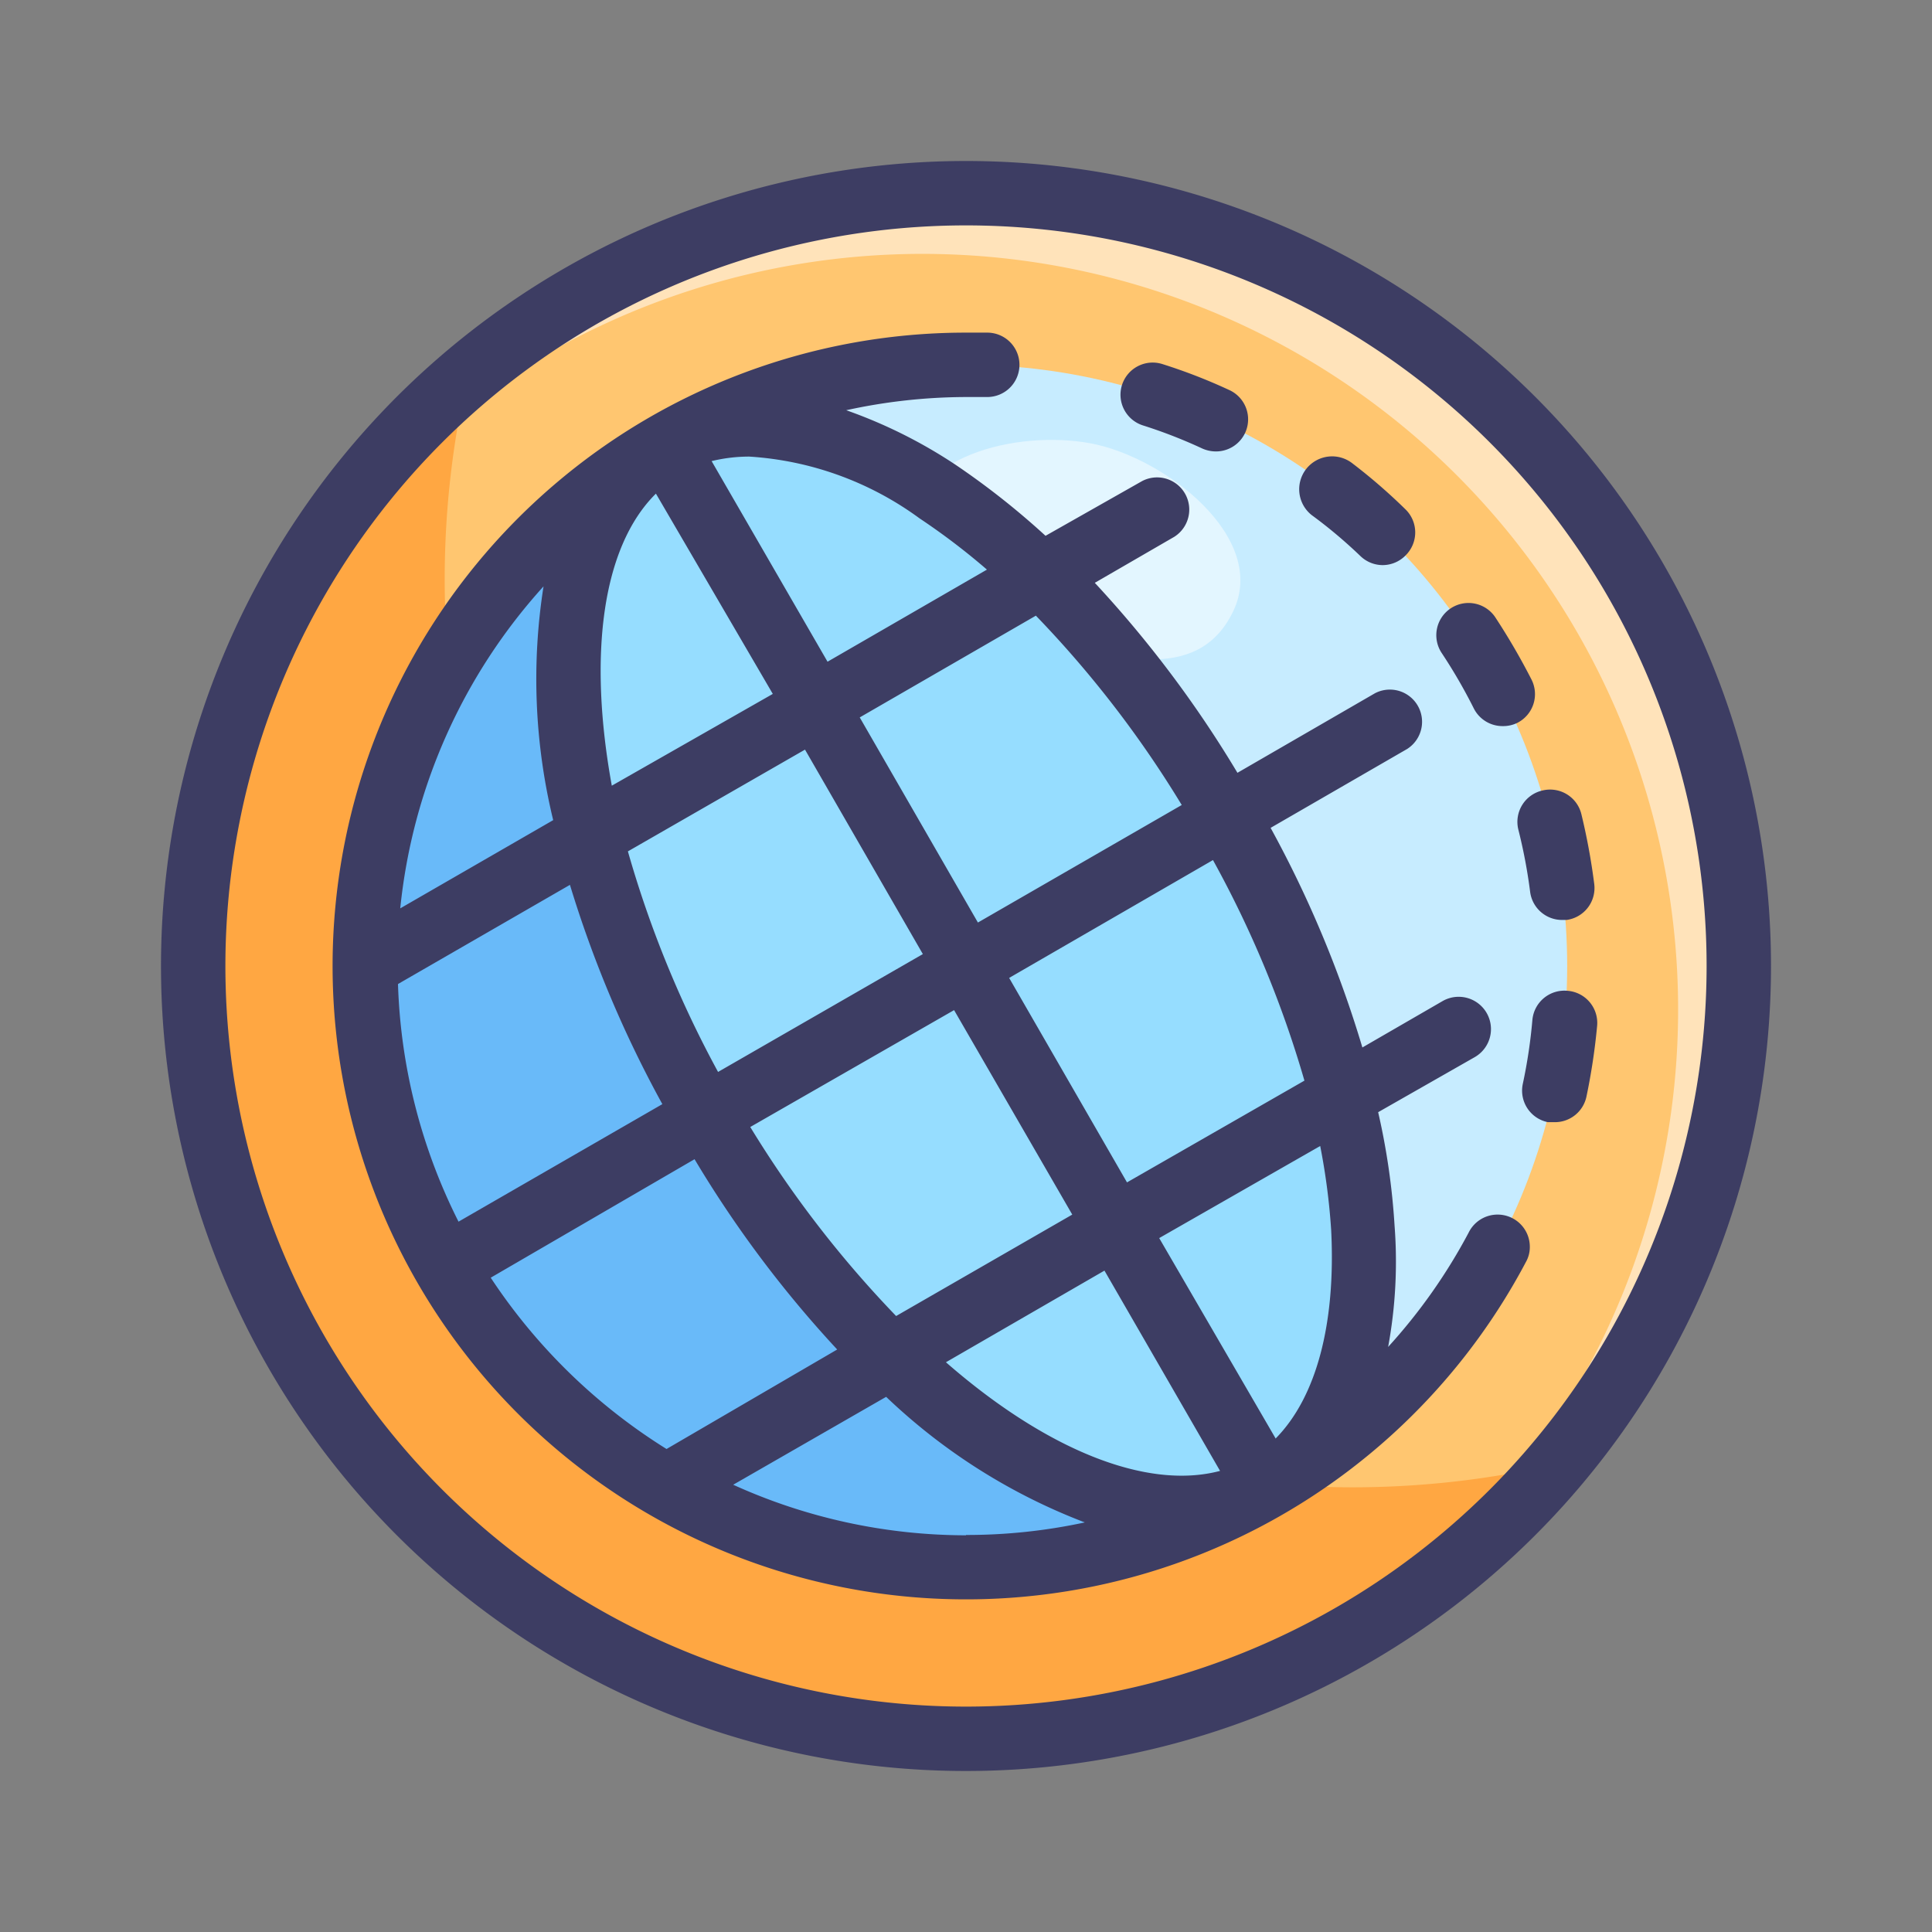 <svg viewBox="0 0 60 60" xmlns="http://www.w3.org/2000/svg"><rect x="0" y="0" width="60" height="60" fill="#808080" stroke="none"/><path d="M0 0h60v60H0z" fill="none"/><path d="M0 0h60v60H0z" fill="none"/><circle cx="30" cy="30" fill="#ffc670" r="24"/><path d="M30 6A24 24 0 008.58 19.18a23.47 23.47 0 1132.24 32.24A24 24 0 0030 6z" fill="#ffe3ba"/><path d="M42.05 46.19a28.2 28.2 0 01-27.52-34.53 24 24 0 1033.81 33.81 28.34 28.34 0 01-6.29.72z" fill="#ffa742"/><circle cx="30" cy="30" fill="#c7ecff" r="18.67"/><path d="M38.29 19c-1.12 2.32-3.85 1.32-5.65.91s-4.38-.73-4.46-3.24 3.42-3.33 5.7-2.9 5.54 2.93 4.41 5.23z" fill="#fff" opacity=".5"/><path d="M36.32 47.57a18.67 18.67 0 01-18.39-31.81c-1.62 4.2-.2 11.64 4 18.91s9.94 12.22 14.39 12.9z" fill="#69baf9"/><ellipse cx="30" cy="30" fill="#96ddff" rx="9.33" ry="18.67" transform="rotate(-30 30.002 29.999)"/><g fill="#3d3d63"><path d="M30 5a25 25 0 1025 25A25 25 0 0030 5zm0 48a23 23 0 1123-23 23 23 0 01-23 23z"/><path d="M45.77 22a1 1 0 00.9.55 1 1 0 00.45-.1 1 1 0 00.44-1.35 20.55 20.55 0 00-1.11-1.91 1 1 0 10-1.67 1.1 16.43 16.43 0 01.99 1.71zm2.91 8.77a1 1 0 00-1.09.9 16 16 0 01-.3 2 1 1 0 00.78 1.18h.2a1 1 0 001-.8 19.58 19.58 0 00.33-2.19 1 1 0 00-.92-1.09zm-6.43-13.5a1 1 0 00.69.28 1 1 0 00.72-.31 1 1 0 000-1.41A17.6 17.6 0 0042 14.39 1 1 0 1040.74 16c.52.38 1.03.81 1.51 1.27zm4.9 8.48a16.33 16.33 0 01.37 1.95 1 1 0 001 .87h.13a1 1 0 00.86-1.12 19.74 19.74 0 00-.4-2.17 1 1 0 00-1.21-.73 1 1 0 00-.75 1.2zM35.49 13.21a15.39 15.39 0 011.85.72 1.06 1.06 0 00.42.09 1 1 0 00.91-.58 1 1 0 00-.5-1.33 17.2 17.2 0 00-2.06-.8 1 1 0 00-1.26.63 1 1 0 00.64 1.27zm11.02 24.51a1 1 0 00-.9.56 17.3 17.3 0 01-2.5 3.55 14.64 14.64 0 00.2-3.76 21.62 21.62 0 00-.51-3.53l3-1.71a1 1 0 10-1-1.74l-2.49 1.44a35 35 0 00-2.85-6.82l4.24-2.45a1 1 0 00-1-1.73L38.43 24A35.26 35.26 0 0034 18.1l2.47-1.43a1 1 0 00-1-1.73l-3 1.7a24.18 24.18 0 00-2.8-2.21 15.29 15.29 0 00-3.39-1.69 17.52 17.52 0 013.72-.41h.66a1 1 0 001-1 1 1 0 00-1-1h-.73a19.67 19.67 0 1017.46 28.86.94.94 0 00.12-.47 1 1 0 00-1-1zm-6-4.16L35 36.72l-3.66-6.35 6.33-3.66a33.35 33.35 0 012.84 6.85zm-10.88-2.19l3.67 6.35-5.47 3.15A33.77 33.77 0 0123.3 35zm-7.33 1.92a33.54 33.54 0 01-2.8-6.85l5.5-3.16 3.66 6.35zM36.7 25l-6.33 3.65-3.67-6.37 5.47-3.16A33.33 33.33 0 0136.7 25zM23.27 14.18a10 10 0 015.29 1.92 21 21 0 012.09 1.59l-4.95 2.86-3.6-6.23a4.93 4.93 0 011.17-.14zm-2.9 1.15L24 21.55l-5 2.85c-.73-4.01-.32-7.4 1.37-9.07zm-3.49 2.88a18.56 18.56 0 00.3 7.26l-4.75 2.74a17.52 17.52 0 014.45-10zm-4.52 12.35l5.34-3.08a35.74 35.74 0 002.87 6.81l-6.33 3.65a17.6 17.6 0 01-1.88-7.38zm2.88 9.12L21.57 36A35.12 35.12 0 0026 41.91L20.7 45a17.85 17.85 0 01-5.46-5.32zm14.76 8a17.51 17.51 0 01-7.23-1.57l4.75-2.73a18.45 18.45 0 006.17 3.9 17.38 17.38 0 01-3.69.39zm-.63-5.37l4.93-2.85 3.59 6.22c-2.3.61-5.43-.68-8.52-3.38zm10.25 2.37L36 38.45l5-2.86a20.39 20.39 0 01.34 2.6c.15 2.92-.46 5.2-1.72 6.48z"/></g></svg>